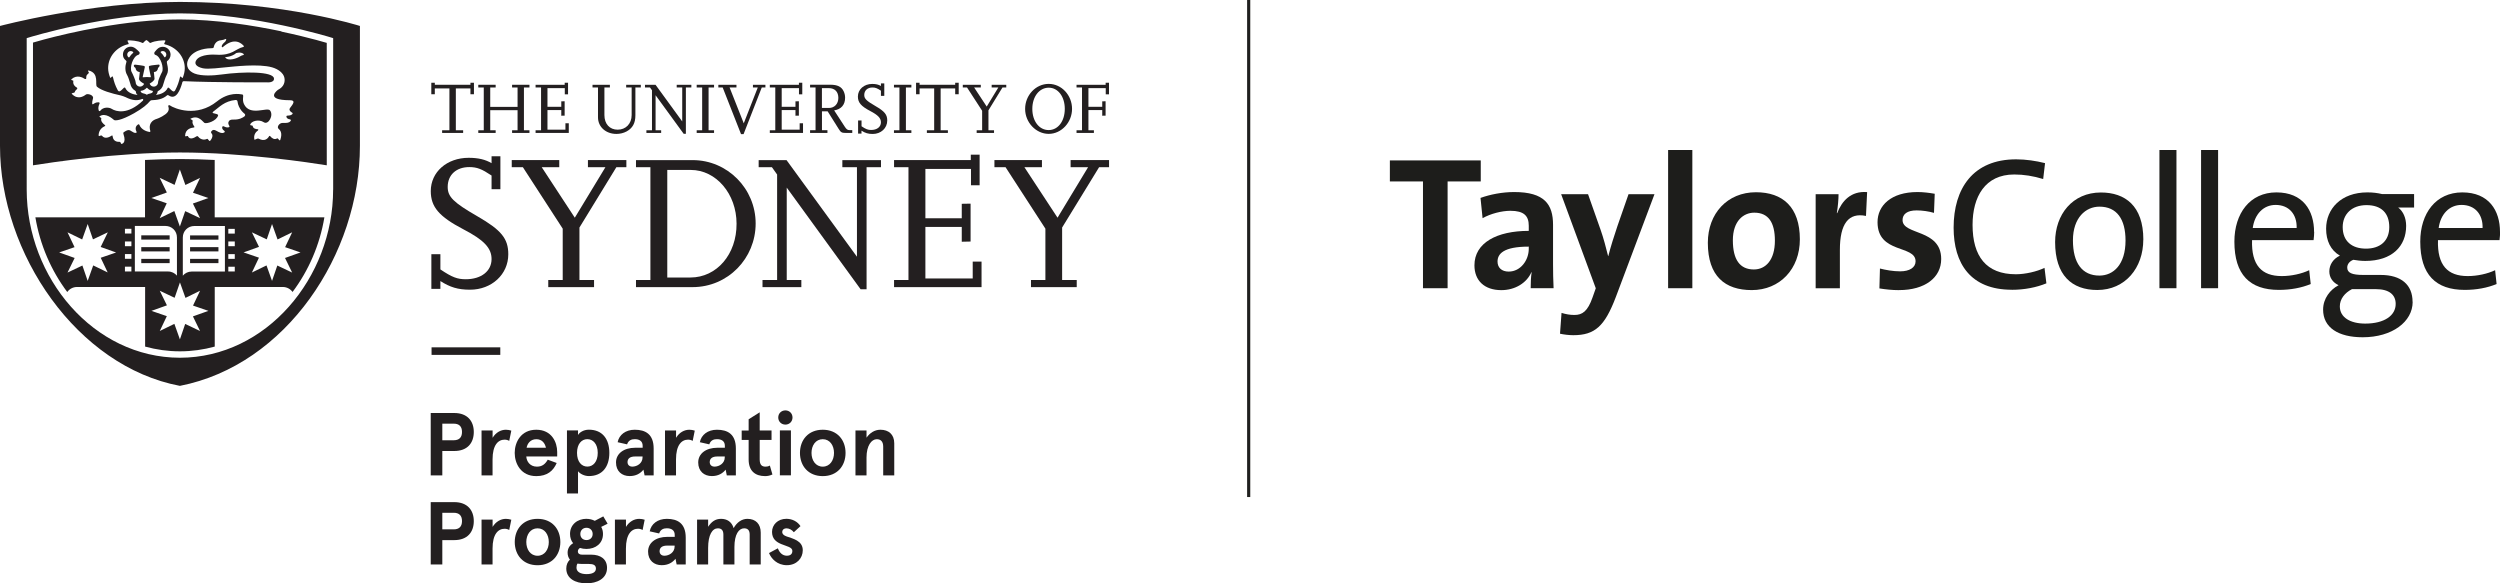 <?xml version="1.0" encoding="UTF-8"?><svg id="Layer_1" xmlns="http://www.w3.org/2000/svg" viewBox="0 0 506.65 118.23"><defs><style>.cls-1{fill:#1d1d1b;}.cls-1,.cls-2,.cls-3{stroke-width:0px;}.cls-2{fill:#20201e;}.cls-3{fill:#231f20;}</style></defs><rect class="cls-2" x="252.74" width=".64" height="100.73"/><path class="cls-1" d="m293.37,36.77v21.64h-4.99v-21.64h-6.71v-4.26h18.42v4.26h-6.71Z"/><path class="cls-1" d="m309.82,50.43c0,2.3-1.65,4.61-4.07,4.61-1.42,0-2.26-.8-2.26-2.03,0-1.53,1.15-3.03,6.33-3.03v.46Zm5.03,7.98c-.08-1.57-.11-3.38-.11-4.91v-7.94c0-4.14-1.73-6.64-7.87-6.64-2.46,0-4.91.5-6.83,1.19l.42,4.11c1.61-.92,3.91-1.5,5.64-1.5,2.76,0,3.72,1.04,3.72,3.03v1.04c-6.48,0-11.01,2.42-11.01,6.98,0,3.07,2,5.03,5.45,5.03,2.84,0,5.18-1.5,6.1-3.65l.04.04c-.15,1-.19,2.11-.19,3.22h4.64Z"/><path class="cls-1" d="m327.47,60.18c-2.26,5.95-4.26,7.75-8.63,7.75-.84,0-1.88-.12-2.69-.3l.31-4.22c.88.27,1.69.42,2.61.42,1.61,0,2.69-.73,3.68-3.57l.65-1.84-7.02-19.07h5.45l2.57,7.29c.58,1.65,1.07,3.53,1.5,5.26h.04c.42-1.72,1.23-4.26,1.84-6.06l2.26-6.49h5.26l-7.83,20.83Z"/><path class="cls-1" d="m338.06,58.41v-28.01h4.91v28.01h-4.91Z"/><path class="cls-1" d="m359.7,48.78c0,3.87-1.84,5.83-4.26,5.83-2.84,0-4.26-1.99-4.26-5.91s2.15-5.6,4.34-5.6c2.88,0,4.18,2,4.18,5.68Zm5.06-.27c0-6.56-3.49-9.55-8.9-9.55-5.79,0-9.75,4.3-9.75,10.24,0,6.79,3.49,9.59,8.9,9.59,5.72,0,9.75-4.3,9.75-10.28Z"/><path class="cls-1" d="m378.16,43.76c-3.53-.73-5.29,1.57-5.29,6.87v7.79h-4.91v-19.07h4.64c0,.96-.12,2.49-.35,3.84h.08c.92-2.42,2.76-4.53,6.06-4.26l-.23,4.83Z"/><path class="cls-1" d="m384.87,58.8c-1.38,0-2.76-.15-3.99-.35l.11-4.03c1.19.3,2.65.57,4.11.57,1.88,0,3.11-.77,3.11-2.03,0-3.38-7.71-1.46-7.71-7.94,0-3.34,2.72-6.1,8.1-6.1,1.11,0,2.34.15,3.49.35l-.15,3.87c-1.07-.31-2.34-.5-3.53-.5-1.92,0-2.84.77-2.84,1.96,0,3.11,7.83,1.73,7.83,7.9,0,3.76-3.3,6.29-8.52,6.29Z"/><path class="cls-1" d="m407.7,58.72c-8.33,0-11.78-5.3-11.78-12.58,0-7.91,3.91-13.85,12.66-13.85,2,0,4.03.31,5.87.77l-.38,3.22c-2-.61-3.91-.92-5.87-.92-5.91,0-8.44,4.53-8.44,10.21,0,6.37,2.76,10.01,8.78,10.01,1.88,0,4.26-.54,5.8-1.3l.38,3.14c-1.96.81-4.41,1.31-7.02,1.31Z"/><path class="cls-1" d="m430.76,48.75c0,4.87-2.46,7.1-5.29,7.1-3.49,0-5.37-2.53-5.37-7.14s2.61-6.83,5.37-6.83c3.53,0,5.29,2.53,5.29,6.87Zm3.61-.19c0-6.87-3.72-9.55-8.6-9.55-5.75,0-9.28,4.45-9.28,10.05,0,6.72,3.37,9.71,8.55,9.71,5.64,0,9.32-4.45,9.32-10.21Z"/><path class="cls-1" d="m437.63,58.41v-28.01h3.45v28.01h-3.45Z"/><path class="cls-1" d="m446.07,58.41v-28.01h3.45v28.01h-3.45Z"/><path class="cls-1" d="m465.44,46.21h-8.9c.38-2.8,2.15-4.68,4.64-4.68,2.69,0,4.34,1.88,4.26,4.68Zm3.53.8c0-4.37-2.26-8.02-7.63-8.02s-8.52,4.26-8.52,9.98c0,6.71,3.14,9.78,9.02,9.78,2.38,0,4.6-.42,6.45-1.19l-.31-2.8c-1.54.73-3.61,1.19-5.56,1.19-4.07,0-6.18-2.19-6.02-7.29h12.47c.08-.65.12-1.19.12-1.65Z"/><path class="cls-1" d="m484.21,46.02c0,2.8-1.84,4.37-4.72,4.37s-4.72-1.53-4.72-4.37c0-2.57,1.8-4.45,4.83-4.45s4.61,1.65,4.61,4.45Zm4.72,15.15c0-3.45-2.3-5.45-6.45-5.45h-3.53c-2.3,0-3.26-.42-3.26-1.5,0-.61.38-1.23,1.23-1.57.65.12,1.61.23,2.42.23,5.45,0,8.29-2.99,8.29-7.1,0-1.61-.61-2.96-1.61-3.72h3.22v-2.73h-6.48c-1-.23-1.88-.34-2.99-.34-5.33,0-8.36,3.34-8.36,7.37,0,2.42.92,4.37,2.8,5.45-1.34.61-2.15,1.84-2.15,3.19,0,1.27.73,2.27,1.88,2.8-1.69.88-3.14,2.69-3.14,4.95,0,3.65,3.11,5.6,8.02,5.6,5.99,0,10.13-3.15,10.13-7.18Zm-3.42.42c0,2.34-2.26,3.99-6.18,3.99-2.99,0-5.14-1.23-5.14-3.49,0-1.46.96-2.72,2.46-3.49h4.87c2.69,0,3.99,1.15,3.99,2.99Z"/><path class="cls-1" d="m503.12,46.21h-8.9c.38-2.8,2.15-4.68,4.64-4.68,2.69,0,4.34,1.88,4.26,4.68Zm3.53.8c0-4.37-2.27-8.02-7.64-8.02s-8.52,4.26-8.52,9.98c0,6.71,3.15,9.78,9.02,9.78,2.38,0,4.6-.42,6.45-1.19l-.3-2.8c-1.54.73-3.61,1.19-5.56,1.19-4.07,0-6.18-2.19-6.02-7.29h12.47c.08-.65.12-1.19.12-1.65Z"/><polygon class="cls-3" points="93.86 26.94 89.6 26.94 89.6 26.4 91.08 26.4 91.08 17.92 88.12 17.92 88.12 19.1 87.41 19.1 87.41 16.77 88.12 16.77 88.12 17.18 95.34 17.18 95.34 16.77 96.05 16.77 96.05 19.1 95.34 19.1 95.34 17.92 92.38 17.92 92.38 26.4 93.86 26.4 93.86 26.94"/><polygon class="cls-3" points="107.3 26.94 103.78 26.94 103.78 26.4 104.89 26.4 104.89 22.33 99.35 22.33 99.35 26.4 100.45 26.4 100.45 26.94 96.93 26.94 96.93 26.4 98.04 26.4 98.04 17.73 96.93 17.73 96.93 17.18 100.45 17.18 100.45 17.73 99.35 17.73 99.35 21.66 104.89 21.66 104.89 17.73 103.78 17.73 103.78 17.18 107.3 17.18 107.3 17.73 106.18 17.73 106.18 26.4 107.3 26.4 107.3 26.94"/><polygon class="cls-3" points="115.27 26.94 108.54 26.94 108.54 26.4 109.65 26.4 109.65 17.73 108.54 17.73 108.54 17.18 114.44 17.18 114.44 16.77 115.12 16.77 115.12 19.12 114.46 19.12 114.46 17.86 110.95 17.86 110.95 21.65 113.75 21.65 113.75 20.54 114.43 20.52 114.43 23.44 113.75 23.45 113.75 22.31 110.95 22.31 110.95 26.28 114.59 26.28 114.59 24.98 115.27 24.98 115.27 26.94"/><path class="cls-3" d="m129.88,17.73h-1.11v5.64c0,1.58-.56,2.6-1.79,3.27-.62.33-1.33.5-2.06.5-2.14,0-3.73-1.42-3.73-3.36v-6.05h-1.11v-.55h3.52v.55h-1.11v5.59c0,1.79,1.05,2.96,2.69,2.96s2.83-1.2,2.83-2.97v-5.58h-1.11v-.55h2.97v.55Z"/><polygon class="cls-3" points="139 27.11 138.55 27.11 132.86 19.3 132.86 26.4 133.99 26.4 133.99 26.94 131 26.94 131 26.4 132.13 26.4 132.13 18.29 131.73 17.73 130.71 17.73 130.71 17.18 132.85 17.18 138.26 24.61 138.26 17.73 137.14 17.73 137.14 17.18 140.11 17.18 140.11 17.73 139 17.73 139 27.11"/><polygon class="cls-3" points="144.71 26.94 141.19 26.94 141.19 26.4 142.3 26.4 142.3 17.73 141.19 17.73 141.19 17.18 144.71 17.18 144.71 17.73 143.6 17.73 143.6 26.4 144.71 26.4 144.71 26.94"/><polygon class="cls-3" points="150.69 27.19 150.18 27.19 146.46 17.73 145.58 17.73 145.58 17.18 149.25 17.18 149.25 17.73 147.86 17.73 150.73 24.99 153.57 17.73 152.59 17.73 152.59 17.18 155.12 17.18 155.12 17.73 154.38 17.73 150.69 27.19"/><polygon class="cls-3" points="162.74 26.94 156.01 26.94 156.01 26.4 157.12 26.4 157.12 17.73 156.01 17.73 156.01 17.18 161.91 17.18 161.91 16.77 162.59 16.77 162.59 19.12 161.92 19.12 161.92 17.86 158.42 17.86 158.42 21.65 161.21 21.65 161.21 20.54 161.9 20.52 161.9 23.44 161.21 23.45 161.21 22.31 158.42 22.31 158.42 26.28 162.06 26.28 162.06 24.98 162.74 24.98 162.74 26.94"/><path class="cls-3" d="m166.57,21.88h1.42c1.12,0,1.91-.83,1.91-2.04s-.69-1.98-1.94-1.98h-1.39v4.02Zm6.14,5.06h-1.26c-.87,0-1.04-.09-1.52-.87l-2.2-3.51h-1.15v3.83h1.11v.55h-3.52v-.55h1.11v-8.67h-1.11v-.55h4.11c1.44,0,2.25.4,2.69,1.32.19.4.3.84.3,1.32,0,1.43-.8,2.35-2.22,2.56l2.13,3.28c.35.55.59.72.96.72h.58v.56Z"/><path class="cls-3" d="m174.6,27.08h-.7v-2.66h.7v1.17c.9.61,1.3.75,1.95.75,1.18,0,1.98-.62,1.98-1.55,0-.84-.58-1.46-2.17-2.29-1.86-.98-2.5-1.72-2.5-2.93,0-1.46,1.24-2.56,2.91-2.56.74,0,1.29.13,1.76.42v-.53h.68v2.53h-.68v-1.05c-.75-.5-1.12-.65-1.72-.65-1,0-1.66.61-1.66,1.52,0,.75.43,1.18,2.28,2.25,1.85,1.07,2.38,1.72,2.38,2.93,0,1.54-1.27,2.72-2.94,2.72-.93,0-1.54-.19-2.28-.67v.61Z"/><polygon class="cls-3" points="184.7 26.94 181.17 26.94 181.17 26.4 182.28 26.4 182.28 17.73 181.17 17.73 181.17 17.18 184.7 17.18 184.7 17.73 183.59 17.73 183.59 26.4 184.7 26.4 184.7 26.94"/><polygon class="cls-3" points="192.1 26.94 187.84 26.94 187.84 26.4 189.32 26.4 189.32 17.92 186.36 17.92 186.36 19.1 185.65 19.1 185.65 16.77 186.36 16.77 186.36 17.18 193.58 17.18 193.58 16.77 194.29 16.77 194.29 19.1 193.58 19.1 193.58 17.92 190.63 17.92 190.63 26.4 192.1 26.4 192.1 26.94"/><polygon class="cls-3" points="201.45 26.94 197.93 26.94 197.93 26.4 199.04 26.4 199.04 22.45 195.98 17.73 195.12 17.73 195.12 17.18 198.77 17.18 198.77 17.73 197.42 17.73 199.97 21.6 202.32 17.73 200.97 17.73 200.97 17.18 203.93 17.18 203.93 17.73 203.16 17.73 200.32 22.36 200.32 26.4 201.45 26.4 201.45 26.94"/><path class="cls-3" d="m209.21,22.06c0,2.5,1.39,4.3,3.31,4.3s3.27-1.82,3.27-4.3-1.37-4.29-3.25-4.29-3.33,1.77-3.33,4.29m-1.46.01c0-2.78,2.16-5.07,4.78-5.07s4.73,2.31,4.73,5.06-2.16,5.07-4.73,5.07-4.78-2.31-4.78-5.06"/><polygon class="cls-3" points="224.07 16.77 224.07 17.18 218.17 17.18 218.17 17.73 219.28 17.73 219.28 26.4 218.17 26.4 218.17 26.94 221.69 26.94 221.69 26.4 220.58 26.4 220.58 22.31 223.38 22.31 223.38 23.45 224.06 23.44 224.06 20.52 223.38 20.54 223.38 21.65 220.58 21.65 220.58 17.86 224.09 17.86 224.09 19.12 224.75 19.12 224.75 16.77 224.07 16.77"/><path class="cls-3" d="m89.25,58.54h-1.83v-7.02h1.83v3.08c2.38,1.6,3.43,1.99,5.15,1.99,3.12,0,5.22-1.64,5.22-4.09,0-2.22-1.52-3.86-5.73-6.04-4.91-2.57-6.59-4.52-6.59-7.74,0-3.86,3.27-6.74,7.68-6.74,1.95,0,3.39.35,4.64,1.09v-1.4h1.79v6.67h-1.79v-2.77c-1.99-1.33-2.96-1.71-4.52-1.71-2.65,0-4.37,1.6-4.37,4.02,0,1.99,1.13,3.13,6,5.94,4.87,2.81,6.28,4.52,6.28,7.72,0,4.05-3.35,7.17-7.76,7.17-2.46,0-4.05-.51-6-1.75v1.6Z"/><polygon class="cls-3" points="120.39 58.19 111.11 58.19 111.11 56.75 114.04 56.75 114.04 46.34 105.97 33.89 103.71 33.89 103.71 32.44 113.34 32.44 113.34 33.89 109.79 33.89 116.49 44.12 122.69 33.89 119.15 33.89 119.15 32.44 126.94 32.44 126.94 33.89 124.91 33.89 117.43 46.11 117.43 56.75 120.39 56.75 120.39 58.19"/><path class="cls-3" d="m135.24,56.24h4.68c5.34,0,9.39-4.72,9.35-10.91,0-6.02-4.13-10.89-9.28-10.89h-4.76v21.81Zm-6.35,1.95v-1.44h2.92v-22.86h-2.92v-1.44h11.5c7.02,0,12.75,5.77,12.75,12.84s-5.61,12.9-12.79,12.9h-11.46Z"/><polygon class="cls-3" points="175.62 58.62 174.41 58.62 159.44 38.02 159.44 56.75 162.4 56.75 162.4 58.19 154.53 58.19 154.53 56.75 157.49 56.75 157.49 35.37 156.44 33.89 153.75 33.89 153.75 32.45 159.4 32.45 173.67 52.03 173.67 33.89 170.71 33.89 170.71 32.45 178.54 32.45 178.54 33.89 175.62 33.89 175.62 58.62"/><polygon class="cls-3" points="198.92 58.19 181.19 58.19 181.19 56.75 184.11 56.75 184.11 33.89 181.19 33.89 181.19 32.44 196.74 32.44 196.74 31.35 198.53 31.35 198.53 37.55 196.78 37.55 196.78 34.24 187.54 34.24 187.54 44.23 194.91 44.23 194.91 41.3 196.7 41.27 196.7 48.95 194.91 48.99 194.91 45.99 187.54 45.99 187.54 56.43 197.13 56.43 197.13 53.01 198.92 53.01 198.92 58.19"/><polygon class="cls-3" points="216.97 32.44 216.97 33.89 220.51 33.89 214.32 44.12 207.61 33.89 211.16 33.89 211.16 32.44 201.53 32.44 201.53 33.89 203.79 33.89 211.86 46.34 211.86 56.75 208.94 56.75 208.94 58.19 218.21 58.19 218.21 56.75 215.25 56.75 215.25 46.11 222.74 33.89 224.76 33.89 224.76 32.44 216.97 32.44"/><path class="cls-3" d="m67.51,38.44c0,17.84-13.56,34.04-31.05,34.06h0c-17.49-.02-31.05-16.22-31.05-34.06V7.73l.46-.14s15.76-4.88,30.6-4.88c14.84,0,30.6,4.88,30.6,4.88l.45.14v30.71ZM36.47.39C18.2.39,0,5.26,0,5.26v24.31c0,21.91,15.69,44.7,36.46,48.63,21.54-4.21,36.48-26.72,36.48-48.63V5.26S57.7.39,36.47.39m12.82,10.77c-.16.03-.39.1-.65.27-.49.33-2.43,1.13-3.03.16,0,0,1.36-.05,2.25-.83,0,0,.95-.32,1.51.18.06.06.07.2-.07.22m9.85,11.64c.2.1.2.23.06.36-.15.13-.38.26-.94.27-.24,0-.24.16-.22.26.04.26.32.45.72.5.22.06.25.2.06.4-.33.34-.78.34-1.52.32-.71-.03-1.27.83-.86,1.19.28.24.85.77.36,2.22-.16.44-.42-.4-.65-.27-.59.35-1.1-.09-1.36-.41-.11-.13-.22-.14-.29,0-.23.41-.85,1.13-2.1.46-.27-.14-.83.35-.86.18-.2-.97.29-1.54.72-1.84.04-.03.2-.25-.07-.25-.42-.02-.93-.16-.99-.67,0-.11-.54-.08-.51-.23.13-.71,1.69-1.23,2.77-.51.91.6,2.06-1.45,1.23-2.42-.6-.69-4.08,1.25-5.26-1.27-.48-1.01.12-1.88-.36-1.95-.49-.07-2.68-.54-5.11,1.41-4.11,3.3-8.57,1.5-9.61.77-.16-.05-.33.08-.26.25.17.43.1.82-.11,1.12-.43.65-1.9,1.31-2.17,1.38-1.73.51-1.55,1.83-1.37,2.42.05.18-.01.29-.2.25-.53-.1-1.6-.42-2.02-1.46-.05-.12-.17-.13-.31-.02-.64.46-.42,1.12-.26,1.42.06.12.03.23-.13.25-.59.07-1.01-.62-1.52-.57-.33.03-.72.29-.93.43-.1.06-.12.23-.05.42.65,1.91-.42,1.98-.48,1.94-.07-.04-.03-.36-.34-.41-1.04.06-1.34-.62-1.39-1.12-.02-.16-.08-.22-.19-.14-.4.27-1.37.81-1.98.02-.09-.11-.38,0-.54.07-.13.05-.13-.15-.13-.22.07-1.09.81-1.58,1.22-1.77.15-.07.17-.15.05-.24-.33-.24-.91-.77-.72-1.35.03-.11-.48-.31-.36-.41,1.2-.87,2.73.57,2.93.73.21.16,1.29.2,4.07-1.36,1.76-.99,2.68-1.81,3.19-2.43.06-.07.19-.2.37-.21,1.12-.04,2.22-.2,3.09-.96.14-.15.29-.06.35-.02,1.59,1.1,2.4-1.34,2.73-2.45.04-.23.09-.41.33-.43,5.84.28,16.91.24,16.91.24,0,0,1.46.12,1.38-.79-.12-1.45-6.16-1.42-10.66-.8-1.64.23-4.01.35-5.42-.19-.58-.23-1.06-.59-1.32-1.05-.28-.59-.21-.95-.15-1.32.07-.27.2-.56.39-.86,1.16-1.78,3.83-1.92,4.66-1.92.16,0,.26-.07.28-.18.08-.41.4-1.36,1.52-1.43.31-.02.64-.14.83-.23.13-.06.22-.02.19.09-.03.14-.1.34-.26.48-.79.67-.67.98-.58,1.07.05.04.12.02.18-.04,2.38-2.07,3.77-.7,4.19-.25.07.08.09.21-.05.24-1.62.36-2.24,1.8-5.54,1.57-.4-.03-3.11-.16-3.97,1.06-.5.71-.15,1.37,1.31,1.7,1.11.24,3.69-.13,4.91-.23,1.19-.1,6.39-.75,9.12.04,1.15.33,2.82,1.25,2.49,3-.22,1.1-1.28,1.53-1.28,1.53,0,0-2.99,2.11,2.37,2.13,1.67,0,.03,1.38-.06,1.78-.06.29.21.55.47.71m-9.51.71c-.42.36-1.16.76-2.34.72-.5-.02-.74.12-.87.27-.07.1-.12.23-.13.25-.07.24.02.51.15.71.13.18.08.3-.12.34-.2.05-.45.06-.96-.19-.22-.11-.29.03-.32.13-.09.25.08.55.41.77.17.15.14.29-.13.39-.45.16-.85-.05-1.5-.41-.38-.21-.68-.25-.94.06-.15.17-.13.33-.05.42.25.25.41.76-.23,1.55-.21.26-.44-.47-.63-.38-.87.41-1.58-.12-1.85-.49-.06-.07-.18-.1-.33,0-.43.29-1.36.77-1.72-.07-.06-.12-.57.19-.56-.05.02-1.38,1.22-1.64,1.74-1.69.16-.02.19-.09.11-.22-.2-.3-.45-.66-.32-1.07.09-.31-.69-.38-.37-.53,1.59-.79,2.47.72,2.75.88.46.26,2.53-.41,2.78-1.53.05-.22-.48-.32-1.02-.45-.1-.02-.15-.15.02-.29,1.26-.93,2.27-2.15,4.54-2.37.28-.03.39.2.39.31.04.35.14.7.29,1.02.33.7.72,1.13,1.12,1.44.19.15.17.37.06.46m-29.69-2.76c-.48,0-.68.15-1.04.38-.22.15-.29-.28-.03-1.17.21-.7-1.16-1.07-1.48-.75-.46.36-1.64,1.06-2.79-.15-.23-.24.52-.16.57-.37.07-.31.35-.5.47-.63.07-.09.07-.24-.05-.3-.35-.19-.84-.6-.7-1.35.02-.11-.6-.14-.39-.33,1.08-1,2.26-.38,2.73-.06.08.03.25.05.27-.12.04-.32-.13-.54.52-1.08.12-.1-.38-.54-.03-.52,2.24.56,1.22,2.88,1.69,3.29.85.76,2.92,1.36,4.86,1.78.17.04.77.25.9.32,1.57.8,2.53.72,3.38.39.27-.1.27.24.17.32-3.11,2.97-5.48,2.22-6.32,1.68-.58-.37-1.77-.39-2.32.38-.09.09-.26.15-.33-.09-.16-.57.01-.94.18-1.36.11-.21-.16-.27-.25-.27m6.27-9.11s-.09.05-.15,0c-.16-.13-.26-.33-.26-.56,0-.39.31-.71.71-.71.19,0,.36.08.49.2.05.04.02.13,0,.16-.3.25-.57.56-.78.9m4.77,6.99c-.17.45-.8.3-1.14.57-.04.03-.14.03-.17,0-.34-.29-.96-.14-1.16-.63-.02-.04-.02-.12.07-.13.44-.05.84-.27,1.12-.58.02-.03.1-.06.16.02.26.29.62.5,1.03.56.05,0,.12.05.08.18m1.6-7.97s-.02-.11.01-.13c.11-.09.26-.14.42-.14.39,0,.71.32.71.71,0,.22-.1.42-.26.55-.04.04-.12,0-.14-.04-.2-.36-.45-.69-.74-.94m-6.61-1.64c.45-.1-.52-.85.11-.81.42.02,1.77.03,2.8.53.2.08.32-.29.71-.54.03-.02.13-.06.19,0,.41.25.55.61.74.53,1.02-.49,2.37-.49,2.78-.52.66-.04-.34.71.12.81,2.32.54,4.04,2.51,4.04,4.85,0,.68-.17,1.31-.4,1.9-.13.32-.46-.59-.58-.06-.23.96-.46,1.67-.96,2.62-.48.89-1.28-.98-1.53-.45-.45.94-1.5,1.27-2.23,1.38-.08,0-.16,0-.06-.1.04-.04.21-.2.26-.53,0-.04-.02-.09.06-.12.55-.26.97-.78,1.09-1.4.18-.58.41-1.4.69-1.9.63-1.12-.14-2.47.06-2.77.43-.28.72-.77.72-1.33,0-.88-.71-1.59-1.58-1.59-.48,0-.9.21-1.18.53l-.05.04c-.14.15-.29.31-.41.48-.14.19-.11.52.14.59,1.08.28,1.79,2.72,1.34,3.5-.2.35-.79,1.66-.79,2.04,0,.49-.39.89-.88.89-.38,0-.69-.23-.82-.58,0,0,.01-.03.02-.04.3-.19.96-.58.96-.99l-.13-1.33c.54-.06.79-.36.85-.87.05-.03.1-.07.14-.11.18-.16.3-.61-.09-.54-.55.1-1.17.08-1.77.25-.08.02-.14.09-.15.17-.03.12.33,1.73.41,2.08,0,.04-.02.06-.04.06-.24-.02-.68-.04-.79-.04-.1,0-.53.02-.78.05-.03,0-.06-.03-.05-.06.08-.38.43-1.98.43-1.98,0-.07,0-.14-.04-.19-.12-.15-1.69-.29-1.9-.33-.09-.02-.18.02-.24.09-.16.22.12.47.29.57.07.49.33.78.85.85,0,0,.02.02.02.03-.02.09-.15,1.32-.15,1.33,0,.43.65.79.97.97.02.02.04.05.05.08-.16.31-.46.53-.81.53-.49,0-.89-.4-.89-.89,0-.32-.59-1.68-.81-2.06-.47-.81.23-3.21,1.35-3.49.24-.06.37-.41.18-.6-.47-.47-1.01-1.05-1.72-1.05-.87,0-1.58.71-1.58,1.59,0,1,.77,1.16.72,1.44-.31.93-.32,1.95.1,2.66.29.5.51,1.29.68,1.85.11.58.46,1.08.96,1.37.25.14.13.33.23.54.05.1.13.17.19.22.11.08.02.1-.06.09-.74-.09-1.88-.4-2.35-1.4-.25-.53-1.05,1.34-1.53.45-.51-.95-.74-1.67-.96-2.62-.12-.53-.45.38-.58.06-.23-.59-.4-1.22-.4-1.9,0-2.34,1.72-4.31,4.04-4.85m31.08-2.61c-5.74-1.21-13.31-2.41-20.59-2.41-10.93,0-22.49,2.71-27.56,4.07-1.01.27-1.77.49-2.2.62v24.87c3.29-.53,16.88-2.59,29.77-2.6,12.89,0,26.47,2.07,29.77,2.6V8.69c-.44-.13-1.19-.34-2.21-.62-1.69-.45-4.1-1.06-6.97-1.66m-11.46,39.38v9.24c-1.82,0-6.63,0-6.72,0-.73,0-1.38.32-1.81.84v-7.74c0-1.31,1.02-2.33,2.35-2.33.12,0,.25-.02.36,0h5.82Zm.69,8.27h1.31v.96h-1.31v-.96Zm0-2.56h1.31v.96h-1.31v-.96Zm0-2.56h1.31v.96h-1.31v-.96Zm0-2.56h1.31v.96h-1.31v-.96Zm4.77.7l3.02,1.43,1.07-3.11,1.12,3.13,2.96-1.45-1.43,3.01,3.12,1.07-3.14,1.12,1.45,2.96-3.01-1.43-1.07,3.12-1.12-3.14-2.96,1.44,1.43-3.01-3.12-1.07,3.13-1.12-1.45-2.97Zm-10.5,20l-3.01-1.43-1.07,3.13-1.12-3.15-2.96,1.45,1.43-3.01-3.12-1.07,3.14-1.12-1.45-2.96,3.01,1.43,1.08-3.12,1.12,3.14,2.96-1.45-1.43,3.01,3.12,1.07-3.14,1.12,1.44,2.96Zm-13.21-12.05v-9.24h5.82c.11-.02.24,0,.36,0,1.33,0,2.35,1.02,2.35,2.33v7.74c-.43-.51-1.08-.84-1.81-.84-.1,0-4.9,0-6.72,0m-.7-7.69h-1.31v-.96h1.31v.96Zm0,2.56h-1.31v-.96h1.31v.96Zm0,2.56h-1.31v-.96h1.31v.96Zm0,2.56h-1.31v-.96h1.31v.96Zm-4.77.22l-2.97-1.44-1.12,3.14-1.07-3.12-3.02,1.43,1.45-2.96-3.14-1.12,3.12-1.07-1.43-3.01,2.97,1.45,1.12-3.13,1.07,3.11,3.01-1.43-1.45,2.97,3.13,1.12-3.12,1.07,1.43,3.01Zm10.51-19.19l3.01,1.43,1.07-3.12,1.12,3.14,2.97-1.44-1.43,3.01,3.12,1.07-3.14,1.12,1.45,2.96-3.01-1.42-1.08,3.12-1.12-3.14-2.96,1.44,1.42-3.01-3.12-1.07,3.14-1.12-1.44-2.96Zm11.14-3.62c-2.34-.12-4.71-.19-7.07-.19s-4.72.07-7.05.19v11.62H7.17c.93,5.57,3.2,10.8,6.46,15.14.44-.62,1.16-1.02,1.98-1.02h13.8v12.08c2.25.62,4.61.96,7.05.96v.1h0v-.1c2.44,0,4.8-.34,7.06-.96v-12.08h13.8c.81,0,1.53.4,1.97,1.01,3.26-4.34,5.53-9.56,6.45-15.13h-22.23v-11.62Zm-9.13,15.27h-5.75v.87h5.75v-.87Zm0,4.77h-5.75v.87h5.75v-.87Zm0-2.38h-5.75v.87h5.75v-.87Zm4.14-1.51h5.75v-.87h-5.75v.87Zm0,4.76h5.75v-.87h-5.75v.87Zm0-2.38h5.75v-.87h-5.75v.87Z"/><rect class="cls-3" x="87.46" y="70.39" width="13.93" height="1.53"/><path class="cls-3" d="m89.64,91.39v4.95h-2.35v-12.64h4.77c2.67,0,3.96,1.64,3.96,3.85s-1.28,3.85-3.96,3.85h-2.42Zm3.99-3.85c0-1.16-.63-1.68-1.66-1.68h-2.33v3.36h2.33c1.03,0,1.66-.52,1.66-1.68Z"/><path class="cls-3" d="m97.59,96.34v-9.1h2.24v1.48c.65-1.07,1.66-1.63,2.69-1.63.4,0,.74.07,1.1.18l-.42,2.08c-.27-.16-.56-.25-.94-.25-1.3,0-2.44,1.07-2.44,4.01v3.23h-2.24Z"/><path class="cls-3" d="m112.93,92.51h-6.27c.05,1.01.76,2.06,2.15,2.06,1.03,0,1.66-.47,2.2-1.41l1.81.67c-.7,1.61-1.93,2.66-4.14,2.66-3.12,0-4.37-2.55-4.37-4.7s1.25-4.7,4.37-4.7,4.24,2.51,4.24,4.5v.92Zm-6.21-1.77h3.92c-.2-.9-.76-1.73-1.95-1.73s-1.81.87-1.97,1.73Z"/><path class="cls-3" d="m119.34,96.48c-.92,0-1.81-.47-2.2-.98v4.51h-2.24v-12.79h2.24v.94c.25-.47,1.08-1.08,2.2-1.08,2.75,0,4.15,1.9,4.15,4.7s-1.41,4.7-4.15,4.7Zm-.31-7.48c-1.17,0-2.09.98-2.09,2.78s.92,2.78,2.09,2.78,2.11-.98,2.11-2.78-.94-2.78-2.11-2.78Z"/><path class="cls-3" d="m125.17,89.62c.29-1.5,1.61-2.53,3.47-2.53,2.17,0,3.83.9,3.83,3.81v5.44h-1.84l-.23-1.16c-.63.78-1.5,1.3-2.8,1.3-1.55,0-2.76-.96-2.76-2.76s1.59-2.98,3.88-2.98h1.52v-.4c0-1.01-.76-1.34-1.59-1.34-.63,0-1.28.2-1.57,1.05l-1.9-.43Zm2.94,4.95c1.03,0,2.11-.7,2.11-1.88v-.18h-1.5c-.96,0-1.55.36-1.55,1.17,0,.43.31.88.94.88Z"/><path class="cls-3" d="m134.77,96.34v-9.1h2.24v1.48c.65-1.07,1.66-1.63,2.69-1.63.4,0,.74.07,1.1.18l-.42,2.08c-.27-.16-.56-.25-.94-.25-1.3,0-2.44,1.07-2.44,4.01v3.23h-2.24Z"/><path class="cls-3" d="m141.83,89.62c.29-1.5,1.61-2.53,3.47-2.53,2.17,0,3.83.9,3.83,3.81v5.44h-1.84l-.23-1.16c-.63.78-1.5,1.3-2.8,1.3-1.55,0-2.76-.96-2.76-2.76s1.59-2.98,3.88-2.98h1.52v-.4c0-1.01-.76-1.34-1.59-1.34-.63,0-1.28.2-1.57,1.05l-1.9-.43Zm2.94,4.95c1.03,0,2.11-.7,2.11-1.88v-.18h-1.5c-.96,0-1.55.36-1.55,1.17,0,.43.31.88.94.88Z"/><path class="cls-3" d="m156.54,96.16c-.51.23-.99.33-1.48.33-2.06,0-3.34-1.1-3.34-3.36v-3.97h-1.41v-1.91h1.41v-2.28l2.24-1.41v3.68h2.4v1.91h-2.4v3.94c0,1.12.43,1.48,1.19,1.48.31,0,.56-.05.87-.22l.52,1.81Z"/><path class="cls-3" d="m159.17,83.17c.83,0,1.44.63,1.44,1.44s-.61,1.44-1.44,1.44-1.45-.63-1.45-1.44.61-1.44,1.45-1.44Zm1.12,4.06v9.1h-2.24v-9.1h2.24Z"/><path class="cls-3" d="m166.74,87.09c2.93,0,4.62,2.06,4.62,4.7s-1.7,4.7-4.62,4.7-4.62-2.06-4.62-4.7,1.7-4.7,4.62-4.7Zm0,7.48c1.44,0,2.28-1.28,2.28-2.78s-.83-2.78-2.28-2.78-2.28,1.28-2.28,2.78.83,2.78,2.28,2.78Z"/><path class="cls-3" d="m175.61,87.24v1.46c.67-.96,1.64-1.61,2.82-1.61,1.63,0,2.8.92,2.8,2.75v6.5h-2.24v-5.83c0-1.08-.54-1.5-1.3-1.5-1.08,0-2.08,1.3-2.08,3.7v3.63h-2.24v-9.1h2.24Z"/><path class="cls-3" d="m89.64,109.45v4.95h-2.35v-12.64h4.77c2.67,0,3.96,1.64,3.96,3.85s-1.28,3.85-3.96,3.85h-2.42Zm3.99-3.85c0-1.16-.63-1.68-1.66-1.68h-2.33v3.36h2.33c1.03,0,1.66-.52,1.66-1.68Z"/><path class="cls-3" d="m97.59,114.4v-9.1h2.24v1.48c.65-1.07,1.66-1.63,2.69-1.63.4,0,.74.07,1.1.18l-.42,2.08c-.27-.16-.56-.25-.94-.25-1.3,0-2.44,1.07-2.44,4.01v3.23h-2.24Z"/><path class="cls-3" d="m108.94,105.15c2.93,0,4.62,2.06,4.62,4.7s-1.7,4.7-4.62,4.7-4.62-2.06-4.62-4.7,1.7-4.7,4.62-4.7Zm0,7.48c1.44,0,2.28-1.28,2.28-2.78s-.83-2.78-2.28-2.78-2.28,1.28-2.28,2.78.83,2.78,2.28,2.78Z"/><path class="cls-3" d="m118.86,105.15c.61,0,1.17.14,1.68.4l1.72-.9.88,1.48-1.3.65c.24.42.36.9.36,1.44,0,1.91-1.5,3.03-3.34,3.03-.47,0-.92-.07-1.32-.2-.27.16-.43.4-.43.69,0,.43.31.67.85.67h1.86c1.91,0,3.2.92,3.2,2.67,0,2.24-2.11,3.14-4.14,3.14-2.33,0-4.12-1.01-4.12-3,0-.74.27-1.37.74-1.81-.29-.34-.47-.83-.47-1.41,0-.87.45-1.52,1.12-1.91-.4-.49-.63-1.12-.63-1.88,0-1.9,1.5-3.07,3.34-3.07Zm-.78,9.14c-.38,0-.72-.02-1.05-.07-.14.22-.2.49-.2.83,0,.87.87,1.3,2.04,1.3,1.07,0,1.9-.31,1.9-1.12,0-.76-.61-.94-1.46-.94h-1.23Zm.78-4.84c.72,0,1.25-.49,1.25-1.23s-.52-1.26-1.25-1.26-1.25.51-1.25,1.26.52,1.23,1.25,1.23Z"/><path class="cls-3" d="m124.62,114.4v-9.1h2.24v1.48c.65-1.07,1.66-1.63,2.69-1.63.4,0,.74.07,1.1.18l-.42,2.08c-.27-.16-.56-.25-.94-.25-1.3,0-2.44,1.07-2.44,4.01v3.23h-2.24Z"/><path class="cls-3" d="m131.67,107.68c.29-1.5,1.61-2.53,3.47-2.53,2.17,0,3.83.9,3.83,3.81v5.44h-1.84l-.23-1.16c-.63.78-1.5,1.3-2.8,1.3-1.55,0-2.76-.96-2.76-2.76s1.59-2.98,3.88-2.98h1.52v-.4c0-1.01-.76-1.34-1.59-1.34-.63,0-1.28.2-1.57,1.05l-1.9-.43Zm2.94,4.95c1.03,0,2.11-.7,2.11-1.88v-.18h-1.5c-.96,0-1.55.36-1.55,1.17,0,.43.31.88.94.88Z"/><path class="cls-3" d="m146.6,114.4v-6.07c0-.92-.45-1.26-1.12-1.26-1.1,0-1.97,1.28-1.97,3.99v3.34h-2.24v-9.1h2.24v1.46c.67-1.01,1.44-1.61,2.62-1.61s2.15.56,2.55,1.88c.65-1.17,1.66-1.88,2.78-1.88,1.7,0,2.71,1.05,2.71,2.8v6.45h-2.24v-6.07c0-.92-.45-1.26-1.12-1.26-1.08,0-1.97,1.23-1.97,3.79v3.54h-2.24Z"/><path class="cls-3" d="m162.22,106.63l-1.34,1.23c-.42-.54-1.01-.79-1.52-.79-.43,0-.83.25-.83.76,0,.4.33.69.87.88,1.25.45,3.29.85,3.29,2.8,0,1.64-1.26,3.03-3.23,3.03s-3.16-1.34-3.61-2.46l1.79-.96c.33.88.94,1.5,1.82,1.5.69,0,1.12-.31,1.12-.98,0-.76-1.17-.92-2.28-1.39-.99-.42-1.84-1.05-1.84-2.46s1.14-2.65,2.91-2.65c1.23,0,2.29.6,2.85,1.48Z"/></svg>